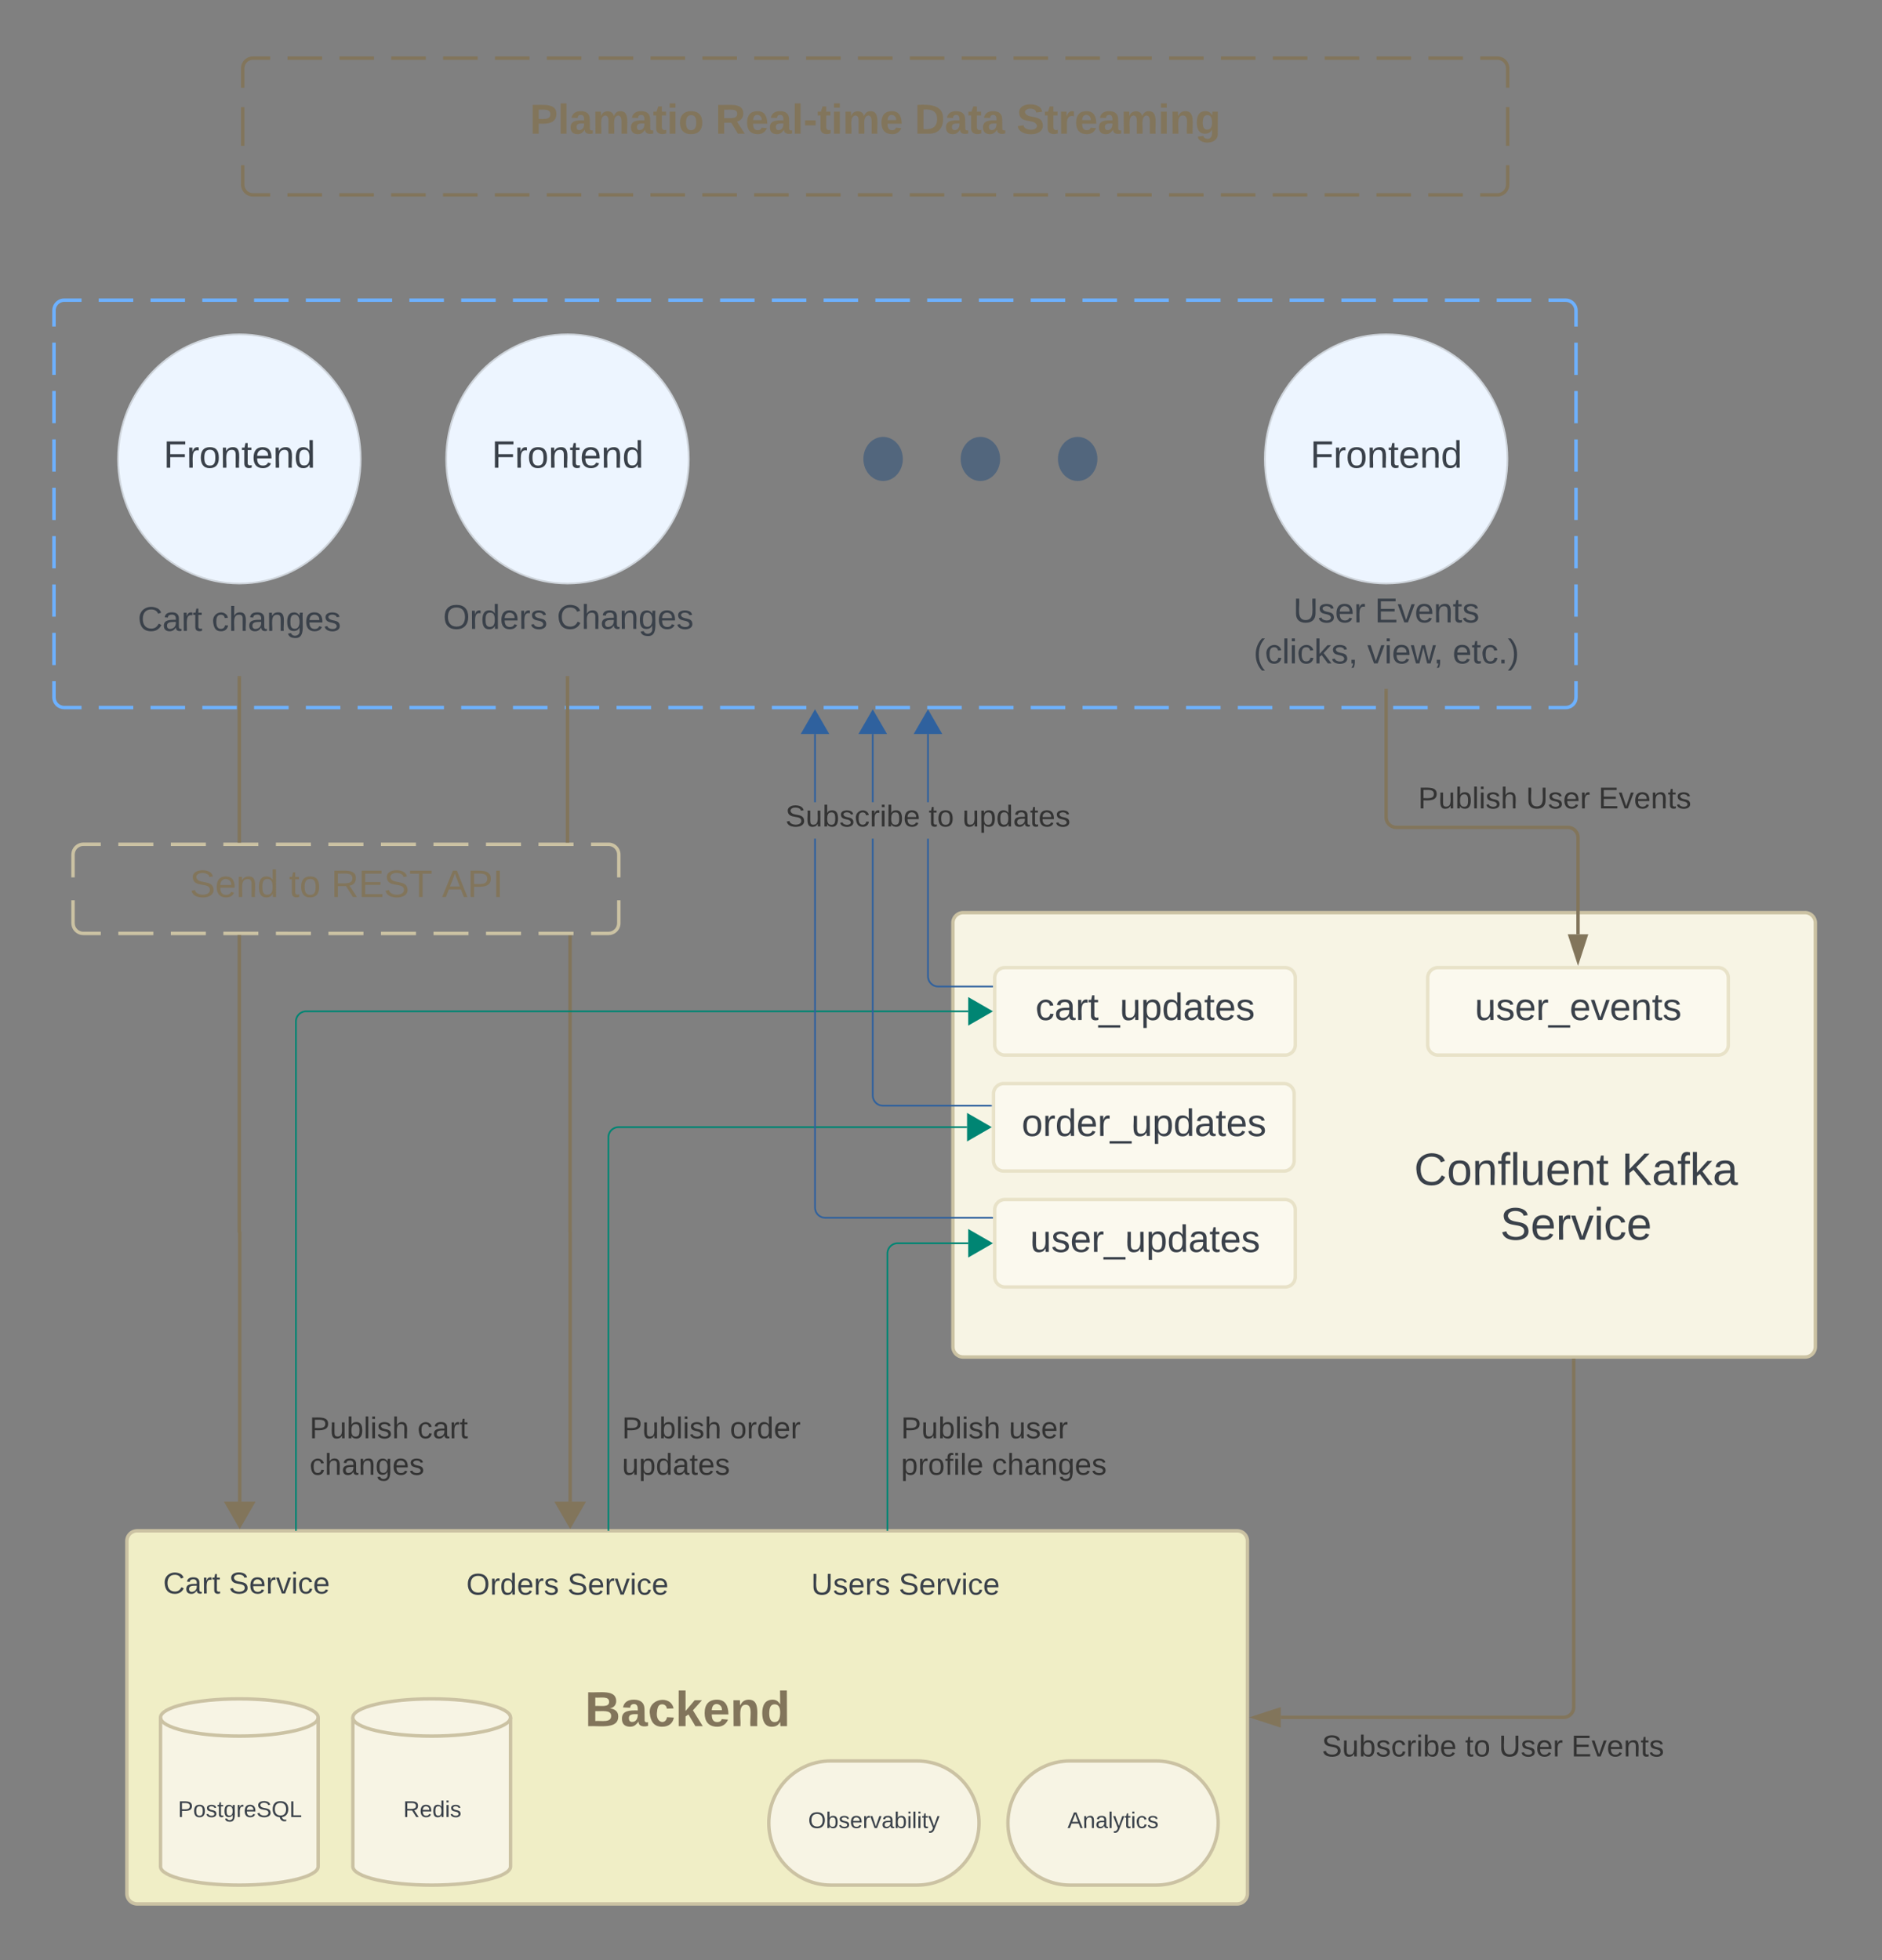 <svg xmlns="http://www.w3.org/2000/svg" xmlns:xlink="http://www.w3.org/1999/xlink" xmlns:lucid="lucid" width="1101" height="1147"><rect width="100%" height="100%" fill="#808080" stroke="none"/><g transform="translate(-258 -1186)" lucid:page-tab-id="0_0"><path d="M289.56 1367.64a6 6 0 0 1 6-6H1174a6 6 0 0 1 6 6V1594a6 6 0 0 1-6 6H295.56a6 6 0 0 1-6-6z" fill-opacity="0"/><path d="M315.76 1361.64h20.2m10.1 0h20.18m10.1 0h20.2m10.1 0h20.18m10.1 0h20.2m10.1 0h20.18m10.1 0h20.2m10.1 0H548m10.08 0h20.2m10.1 0h20.2m10.1 0h20.18m10.1 0h20.2m10.1 0h20.18m10.1 0h20.2m10.1 0H760m10.1 0h20.2m10.1 0h20.2m10.08 0h20.2m10.1 0h20.2m10.08 0h20.2m10.1 0h20.2m10.1 0h20.18m10.1 0h20.2m10.1 0h20.18m10.1 0h20.2m10.1 0h20.18m10.1 0h20.2m10.1 0h20.2m10.08 0h10.1l.94.07.9.23.88.37.8.5.72.6.6.7.5.82.37.87.23.9.07.94v9.43m0 9.43v18.87m0 9.43v18.86m0 9.43v18.86m0 9.43v18.85m0 9.43v18.87m0 9.43v18.86m0 9.43v18.87m0 9.43v9.43l-.07.94-.22.9-.35.88-.5.8-.6.72-.72.6-.8.5-.88.37-.9.23-.95.07h-10.1m-10.1 0h-20.2m-10.08 0h-20.2m-10.1 0h-20.2m-10.1 0h-20.18m-10.1 0h-20.2m-10.1 0h-20.18m-10.1 0h-20.2m-10.1 0H921.6m-10.1 0h-20.2m-10.1 0H861m-10.08 0h-20.2m-10.1 0h-20.2m-10.08 0h-20.2m-10.1 0h-20.2m-10.1 0h-20.18m-10.1 0h-20.2m-10.1 0h-20.18m-10.1 0h-20.2m-10.1 0H588.4m-10.1 0h-20.2m-10.1 0h-20.2m-10.08 0h-20.2m-10.1 0h-20.2m-10.1 0h-20.18m-10.1 0h-20.2m-10.1 0h-20.18m-10.1 0h-20.2m-10.1 0h-20.18m-10.1 0h-10.1l-.94-.07-.9-.22-.88-.35-.8-.5-.72-.6-.6-.72-.5-.8-.36-.88-.22-.9-.08-.95v-9.43m0-9.43v-18.87m0-9.43v-18.86m0-9.43v-18.87m0-9.43v-18.86m0-9.44v-18.87m0-9.44v-18.86m0-9.43v-18.87m0-9.43v-9.43l.08-.94.22-.9.36-.88.5-.8.6-.72.72-.6.8-.5.87-.37.92-.22.94-.06h10.1" stroke="#6db1ff" stroke-width="2" fill="none"/><path d="M400 1226a6 6 0 0 1 6-6h728a6 6 0 0 1 6 6v68a6 6 0 0 1-6 6H406a6 6 0 0 1-6-6z" fill-opacity="0"/><path d="M426.22 1220h20.22m10.12 0h20.22m10.1 0h20.23m10.12 0h20.22m10.12 0h20.22m10.1 0h20.23m10.12 0h20.22m10.12 0h20.22m10.1 0h20.23m10.12 0h20.22m10.12 0h20.22m10.1 0h20.23m10.12 0h20.22m10.12 0h20.22m10.1 0h20.23m10.12 0h20.22m10.12 0h20.22m10.1 0h20.23m10.12 0h20.22m10.12 0h20.22m10.1 0h20.23m10.12 0h20.22m10.12 0h20.22m10.1 0H1134l.94.07.9.22.88.35.8.5.72.6.6.72.5.8.37.88.23.9.07.95v11.33m0 11.34v22.66m0 11.34V1294l-.07.94-.22.9-.35.88-.5.8-.6.72-.72.6-.8.5-.88.37-.9.23-.95.07h-10.1m-10.12 0h-20.22m-10.12 0h-20.22m-10.1 0h-20.23m-10.12 0h-20.22m-10.12 0h-20.22m-10.1 0h-20.23m-10.12 0h-20.22m-10.12 0h-20.22m-10.1 0h-20.23m-10.12 0h-20.22m-10.12 0h-20.22m-10.1 0h-20.23m-10.12 0h-20.22m-10.12 0h-20.22m-10.1 0h-20.23m-10.12 0h-20.22m-10.12 0h-20.22m-10.1 0h-20.23m-10.12 0h-20.22m-10.12 0h-20.22m-10.1 0h-20.23m-10.12 0h-20.22m-10.12 0h-20.22m-10.1 0H406l-.94-.07-.9-.22-.88-.35-.8-.5-.72-.6-.6-.72-.5-.8-.37-.88-.23-.9-.07-.95v-11.33m0-11.34v-22.66m0-11.34V1226l.07-.94.22-.9.35-.88.5-.8.6-.72.72-.6.8-.5.88-.37.9-.23.95-.07h10.1" stroke="#82755b" stroke-width="2" fill="none"/><use xlink:href="#a" transform="matrix(1,0,0,1,405,1225) translate(162.994 39.243)"/><use xlink:href="#b" transform="matrix(1,0,0,1,405,1225) translate(271.5 39.243)"/><use xlink:href="#c" transform="matrix(1,0,0,1,405,1225) translate(388.086 39.243)"/><use xlink:href="#d" transform="matrix(1,0,0,1,405,1225) translate(447.704 39.243)"/><path d="M935.52 1531.78a6 6 0 0 1 6-6h254.76a6 6 0 0 1 6 6v51.34a6 6 0 0 1-6 6H941.52a6 6 0 0 1-6-6z" stroke="#000" stroke-opacity="0" stroke-width="2" fill="#fff" fill-opacity="0"/><use xlink:href="#e" transform="matrix(1,0,0,1,940.516,1530.782) translate(74.111 19.375)"/><use xlink:href="#f" transform="matrix(1,0,0,1,940.516,1530.782) translate(121.778 19.375)"/><use xlink:href="#g" transform="matrix(1,0,0,1,940.516,1530.782) translate(50.889 43.375)"/><use xlink:href="#h" transform="matrix(1,0,0,1,940.516,1530.782) translate(117.389 43.375)"/><use xlink:href="#i" transform="matrix(1,0,0,1,940.516,1530.782) translate(167.278 43.375)"/><path d="M468.98 1454.53c0 40.26-31.77 72.9-70.96 72.9-39.2 0-70.96-32.64-70.96-72.9 0-40.25 31.77-72.9 70.96-72.9 39.2 0 70.96 32.65 70.96 72.9z" stroke="#ced4db" fill="#edf5ff"/><use xlink:href="#j" transform="matrix(1,0,0,1,332.063,1386.641) translate(21.617 73.028)"/><path d="M313.02 1527.64a6 6 0 0 1 6-6h158a6 6 0 0 1 6 6v48a6 6 0 0 1-6 6h-158a6 6 0 0 1-6-6z" stroke="#000" stroke-opacity="0" stroke-width="2" fill="#fff" fill-opacity="0"/><use xlink:href="#k" transform="matrix(1,0,0,1,318.019,1526.641) translate(20.611 28.5)"/><use xlink:href="#l" transform="matrix(1,0,0,1,318.019,1526.641) translate(63.833 28.5)"/><path d="M495.96 1525.97a6 6 0 0 1 6-6h176.08a6 6 0 0 1 6 6v49.67a6 6 0 0 1-6 6H501.96a6 6 0 0 1-6-6z" stroke="#000" stroke-opacity="0" stroke-width="2" fill="#fff" fill-opacity="0"/><use xlink:href="#m" transform="matrix(1,0,0,1,500.956,1524.974) translate(16.25 29)"/><use xlink:href="#n" transform="matrix(1,0,0,1,500.956,1524.974) translate(82.806 29)"/><path d="M591.5 1734.15v172.73a.03.03 0 0 0 .03.03.03.03 0 0 1 .03.04v157.74" stroke="#82755b" stroke-width="2" fill="none"/><path d="M592.48 1734.18h-1.96v-1.03h1.96z" stroke="#82755b" stroke-width=".05" fill="#82755b"/><path d="M591.56 2078.67l-7.5-13h15z" stroke="#82755b" stroke-width="2" fill="#82755b"/><path d="M300.73 1686a6 6 0 0 1 6-6H614a6 6 0 0 1 6 6v40.15a6 6 0 0 1-6 6H306.73a6 6 0 0 1-6-6z" fill="#fff" fill-opacity="0"/><path d="M327.22 1680h20.48m10.24 0h20.5m10.23 0h20.48m10.25 0h20.48m10.24 0h20.5m10.23 0h20.48m10.25 0h20.48m10.24 0h20.5m10.23 0h20.5m10.23 0H614l.94.07.9.22.88.35.8.5.72.6.6.72.5.8.37.88.23.9.07.95v13.38m0 13.4v13.37l-.07.94-.22.9-.35.88-.5.8-.6.7-.72.63-.8.5-.88.36-.9.22-.95.07h-10.24m-10.25 0h-20.47m-10.24 0h-20.5m-10.24 0h-20.48m-10.25 0h-20.48m-10.24 0h-20.48m-10.24 0H419.4m-10.25 0h-20.48m-10.24 0h-20.5m-10.23 0h-20.48m-10.25 0h-10.24l-.94-.07-.92-.22-.87-.36-.8-.5-.7-.6-.62-.72-.5-.8-.36-.87-.2-.9-.1-.95v-13.38m0-13.4V1686l.1-.94.2-.9.37-.88.48-.8.6-.72.72-.6.8-.5.88-.37.9-.23.95-.07h10.24" stroke="#cbc2a3" stroke-width="2" fill="none"/><use xlink:href="#o" transform="matrix(1,0,0,1,305.732,1685) translate(63.302 25.84)"/><use xlink:href="#p" transform="matrix(1,0,0,1,305.732,1685) translate(121.327 25.84)"/><use xlink:href="#q" transform="matrix(1,0,0,1,305.732,1685) translate(146.019 25.84)"/><use xlink:href="#r" transform="matrix(1,0,0,1,305.732,1685) translate(210.895 25.84)"/><path d="M398.02 1582.64V1678" stroke="#82755b" stroke-width="2" fill="none"/><path d="M399 1582.67h-1.96v-1.03H399zM399 1679h-1.96v-1.03H399z" stroke="#82755b" stroke-width=".05" fill="#82755b"/><path d="M590 1582.64V1678" stroke="#82755b" stroke-width="2" fill="none"/><path d="M590.98 1582.67H589v-1.03H591zM590.98 1679H589v-1.03H591z" stroke="#82755b" stroke-width=".05" fill="#82755b"/><path d="M332.24 2087.67a6 6 0 0 1 6-6h643.52a6 6 0 0 1 6 6V2294a6 6 0 0 1-6 6H338.24a6 6 0 0 1-6-6z" stroke="#cbc2a3" stroke-width="2" fill="#f0eec6"/><use xlink:href="#s" transform="matrix(1,0,0,1,344.242,2093.667) translate(255.935 102.33)"/><path d="M332.24 2087.67a6 6 0 0 1 6-6h128a6 6 0 0 1 6 6v53.5a6 6 0 0 1-6 6h-128a6 6 0 0 1-6-6z" stroke="#000" stroke-opacity="0" stroke-width="2" fill="#fff" fill-opacity="0"/><use xlink:href="#t" transform="matrix(1,0,0,1,337.242,2086.667) translate(16.21 31.722)"/><use xlink:href="#u" transform="matrix(1,0,0,1,337.242,2086.667) translate(54.63 31.722)"/><path d="M510 2087.67a6 6 0 0 1 6-6h148a6 6 0 0 1 6 6V2143a6 6 0 0 1-6 6H516a6 6 0 0 1-6-6z" stroke="#000" stroke-opacity="0" stroke-width="2" fill="#fff" fill-opacity="0"/><use xlink:href="#v" transform="matrix(1,0,0,1,515,2086.667) translate(15.84 32.347)"/><use xlink:href="#u" transform="matrix(1,0,0,1,515,2086.667) translate(75 32.347)"/><path d="M707.76 2087.67a6 6 0 0 1 6-6h148a6 6 0 0 1 6 6V2143a6 6 0 0 1-6 6h-148a6 6 0 0 1-6-6z" stroke="#000" stroke-opacity="0" stroke-width="2" fill="#fff" fill-opacity="0"/><use xlink:href="#w" transform="matrix(1,0,0,1,712.758,2086.667) translate(19.79 32.347)"/><use xlink:href="#u" transform="matrix(1,0,0,1,712.758,2086.667) translate(71.049 32.347)"/><path d="M398.02 1734.15v172.65a.1.1 0 0 0 .1.1.1.1 0 0 1 .12.12v157.66" stroke="#82755b" stroke-width="2" fill="none"/><path d="M399 1734.18h-1.96v-1.03H399z" stroke="#82755b" stroke-width=".05" fill="#82755b"/><path d="M398.24 2078.67l-7.5-13h15z" stroke="#82755b" stroke-width="2" fill="#82755b"/><path d="M786.18 1454.53c0 7.12-5.17 12.9-11.55 12.9-6.37 0-11.54-5.78-11.54-12.9s5.16-12.9 11.53-12.9c6.38 0 11.55 5.78 11.55 12.9zM843.1 1454.53c0 7.12-5.18 12.9-11.56 12.9-6.37 0-11.54-5.78-11.54-12.9s5.17-12.9 11.54-12.9c6.38 0 11.55 5.78 11.55 12.9zM900 1454.53c0 7.12-5.17 12.9-11.54 12.9-6.38 0-11.55-5.78-11.55-12.9s5.18-12.9 11.56-12.9c6.37 0 11.54 5.78 11.54 12.9z" stroke="#000" stroke-opacity="0" fill="#52667d"/><path d="M444.14 2278.1c0 6-20.65 10.9-46.12 10.9s-46.12-4.9-46.12-10.9v-87.2c0-6.02 20.65-10.9 46.12-10.9s46.12 4.88 46.12 10.9z" stroke="#cbc2a3" stroke-width="2" fill="#f7f4e4"/><path d="M444.14 2190.9c0 6.02-20.65 10.9-46.12 10.9s-46.12-4.88-46.12-10.9" stroke="#cbc2a3" stroke-width="2" fill="none"/><use xlink:href="#x" transform="matrix(1,0,0,1,356.898,2206.797) translate(5.222 42.354)"/><path d="M815.48 1726a6 6 0 0 1 6-6H1314a6 6 0 0 1 6 6v248a6 6 0 0 1-6 6H821.48a6 6 0 0 1-6-6z" stroke="#cbc2a3" stroke-width="2" fill="#f7f4e4"/><path d="M660.96 1454.53c0 40.26-31.77 72.9-70.96 72.9-39.2 0-70.96-32.64-70.96-72.9 0-40.25 31.77-72.9 70.96-72.9 39.2 0 70.96 32.65 70.96 72.9z" stroke="#ced4db" fill="#edf5ff"/><use xlink:href="#j" transform="matrix(1,0,0,1,524.044,1386.641) translate(21.617 73.028)"/><path d="M839.92 1758.15a6 6 0 0 1 6-6h163.85a6 6 0 0 1 6 6v39.18a6 6 0 0 1-6 6H845.92a6 6 0 0 1-6-6z" stroke="#e8e2c8" stroke-width="2" fill="#fbf9ee"/><use xlink:href="#y" transform="matrix(1,0,0,1,844.918,1757.152) translate(18.833 25.653)"/><path d="M839.24 1826a6 6 0 0 1 6-6h163.85a6 6 0 0 1 6 6v39.18a6 6 0 0 1-6 6H845.23a6 6 0 0 1-6-6z" stroke="#e8e2c8" stroke-width="2" fill="#fbf9ee"/><use xlink:href="#z" transform="matrix(1,0,0,1,844.237,1825) translate(11.457 25.653)"/><path d="M839.92 1893.85a6 6 0 0 1 6-6h163.85a6 6 0 0 1 6 6v39.18a6 6 0 0 1-6 6H845.92a6 6 0 0 1-6-6z" stroke="#e8e2c8" stroke-width="2" fill="#fbf9ee"/><use xlink:href="#A" transform="matrix(1,0,0,1,844.918,1892.848) translate(15.747 25.653)"/><path d="M1093.24 1758.15a6 6 0 0 1 6-6h163.85a6 6 0 0 1 6 6v39.18a6 6 0 0 1-6 6h-163.86a6 6 0 0 1-6-6z" stroke="#e8e2c8" stroke-width="2" fill="#fbf9ee"/><use xlink:href="#B" transform="matrix(1,0,0,1,1098.242,1757.152) translate(22.537 25.653)"/><path d="M1139.86 1454.53c0 40.26-31.77 72.9-70.96 72.9-39.2 0-70.96-32.64-70.96-72.9 0-40.25 31.77-72.9 70.96-72.9 39.2 0 70.96 32.65 70.96 72.9z" stroke="#ced4db" fill="#edf5ff"/><use xlink:href="#j" transform="matrix(1,0,0,1,1002.944,1386.641) translate(21.617 73.028)"/><path d="M431.13 2081.17v-297.43a6 6 0 0 1 6-6h387.3" stroke="#008573" fill="none"/><path d="M431.6 2081.67h-.94v-.52h.95z" stroke="#008573" stroke-width=".05" fill="#008573"/><path d="M837.92 1777.74l-13 7.5v-15z" stroke="#008573" fill="#008573"/><use xlink:href="#C" transform="matrix(1,0,0,1,439.132,2013.326) translate(0 14.222)"/><use xlink:href="#D" transform="matrix(1,0,0,1,439.132,2013.326) translate(63.111 14.222)"/><use xlink:href="#E" transform="matrix(1,0,0,1,439.132,2013.326) translate(0 35.556)"/><path d="M613.9 2081.17v-229.65a6 6 0 0 1 6-6h203.85" stroke="#008573" fill="none"/><path d="M614.4 2081.67h-.97v-.52h.96z" stroke="#008573" stroke-width=".05" fill="#008573"/><path d="M837.24 1845.52l-13 7.5v-15z" stroke="#008573" fill="#008573"/><use xlink:href="#C" transform="matrix(1,0,0,1,621.91,2013.326) translate(0 14.222)"/><use xlink:href="#F" transform="matrix(1,0,0,1,621.91,2013.326) translate(63.111 14.222)"/><use xlink:href="#G" transform="matrix(1,0,0,1,621.91,2013.326) translate(0 35.556)"/><path d="M777.15 2081.17v-161.73a6 6 0 0 1 6-6h41.28" stroke="#008573" fill="none"/><path d="M777.63 2081.67h-.95v-.52h.95z" stroke="#008573" stroke-width=".05" fill="#008573"/><path d="M837.92 1913.44l-13 7.5v-15z" stroke="#008573" fill="#008573"/><use xlink:href="#C" transform="matrix(1,0,0,1,785.154,2013.326) translate(0 14.222)"/><use xlink:href="#H" transform="matrix(1,0,0,1,785.154,2013.326) translate(63.111 14.222)"/><use xlink:href="#I" transform="matrix(1,0,0,1,785.154,2013.326) translate(0 35.556)"/><use xlink:href="#J" transform="matrix(1,0,0,1,785.154,2013.326) translate(53.185 35.556)"/><path d="M1068.9 1590.12v74a6 6 0 0 0 6 6h100.27a6 6 0 0 1 6 6v56.53" stroke="#82755b" stroke-width="2" fill="none"/><path d="M1069.88 1590.14h-1.96v-1.02h1.95z" stroke="#82755b" stroke-width=".05" fill="#82755b"/><path d="M1181.17 1747.92l-4.64-14.27h9.27z" stroke="#82755b" stroke-width="2" fill="#82755b"/><use xlink:href="#C" transform="matrix(1,0,0,1,1087.665,1644.801) translate(0 14.222)"/><use xlink:href="#K" transform="matrix(1,0,0,1,1087.665,1644.801) translate(63.111 14.222)"/><use xlink:href="#L" transform="matrix(1,0,0,1,1087.665,1644.801) translate(105.481 14.222)"/><path d="M1178.65 1982v202.83a6 6 0 0 1-6 6h-165.4" stroke="#82755b" stroke-width="2" fill="none"/><path d="M1179.63 1982.03h-1.95V1981h1.95z" stroke="#82755b" stroke-width=".05" fill="#82755b"/><path d="M992 2190.83l14.26-4.63v9.27z" stroke="#82755b" stroke-width="2" fill="#82755b"/><use xlink:href="#M" transform="matrix(1,0,0,1,1031.289,2199.469) translate(0 14.222)"/><use xlink:href="#N" transform="matrix(1,0,0,1,1031.289,2199.469) translate(83.852 14.222)"/><use xlink:href="#K" transform="matrix(1,0,0,1,1031.289,2199.469) translate(103.605 14.222)"/><use xlink:href="#L" transform="matrix(1,0,0,1,1031.289,2199.469) translate(145.975 14.222)"/><path d="M801.35 1757.18l.07.9.2.83.33.8.45.75.57.66.66.57.74.45.8.34.84.2.9.07h31.52v.95h-31.56l-1-.08-1-.24-.93-.4-.86-.52-.78-.66-.67-.77-.53-.86-.4-.94-.22-1-.08-.98v-80.5h.95zm0-101.8h-.95v-39.9h.95z" stroke="#2f619e" stroke-width=".05" fill="#2f619e"/><path d="M808.37 1615h-15l7.5-13z" fill="#2f619e"/><path d="M809.2 1615.46h-16.65l8.32-14.4zm-15-.94h13.35l-6.68-11.57z" stroke="#2f619e" stroke-width=".05" fill="#2f619e"/><path d="M838.92 1763.68h-.5v-.95h.5z" fill="#2f619e"/><path stroke="#2f619e" stroke-width=".05" fill="#2f619e"/><g><use xlink:href="#M" transform="matrix(1,0,0,1,717.466,1655.375) translate(0 14.222)"/><use xlink:href="#N" transform="matrix(1,0,0,1,717.466,1655.375) translate(83.852 14.222)"/><use xlink:href="#O" transform="matrix(1,0,0,1,717.466,1655.375) translate(103.605 14.222)"/></g><path d="M769.04 1826.95l.07.88.2.84.35.8.45.74.56.67.66.56.74.46.8.32.84.2.88.07h63.16v.94h-63.2l-1-.08-.97-.24-.94-.38-.87-.54-.77-.66-.67-.77-.53-.87-.4-.93-.23-1-.08-1v-150.26h.94zm0-171.58h-.95v-39.88h.94z" stroke="#2f619e" stroke-width=".05" fill="#2f619e"/><path d="M776.07 1615h-15l7.5-13z" fill="#2f619e"/><path d="M776.9 1615.46h-16.66l8.33-14.4zm-15-.94h13.34l-6.67-11.57z" stroke="#2f619e" stroke-width=".05" fill="#2f619e"/><path d="M838.24 1833.44h-.52v-.95h.52z" fill="#2f619e"/><path stroke="#2f619e" stroke-width=".05" fill="#2f619e"/><path d="M735.26 1892.52l.07.88.2.85.33.8.45.74.58.65.65.56.74.46.8.33.85.2.88.07h97.62v.95h-97.66l-1-.08-.98-.24-.94-.4-.87-.52-.77-.66-.66-.77-.53-.87-.38-.94-.24-1-.07-.98V1676.7h.96zm0-237.14h-.95v-39.9h.96z" stroke="#2f619e" stroke-width=".05" fill="#2f619e"/><path d="M742.28 1615h-15l7.5-13z" fill="#2f619e"/><path d="M743.1 1615.46h-16.64l8.32-14.4zm-15-.94h13.36l-6.68-11.57z" stroke="#2f619e" stroke-width=".05" fill="#2f619e"/><path d="M838.92 1899.02h-.5v-.95h.5z" fill="#2f619e"/><path stroke="#2f619e" stroke-width=".05" fill="#2f619e"/><path d="M556.67 2278.1c0 6-20.65 10.9-46.12 10.9s-46.12-4.9-46.12-10.9v-87.2c0-6.02 20.65-10.9 46.12-10.9s46.12 4.88 46.12 10.9z" stroke="#cbc2a3" stroke-width="2" fill="#f7f4e4"/><path d="M556.67 2190.9c0 6.02-20.65 10.9-46.12 10.9s-46.12-4.88-46.12-10.9" stroke="#cbc2a3" stroke-width="2" fill="none"/><g><use xlink:href="#P" transform="matrix(1,0,0,1,469.427,2206.797) translate(24.5 42.354)"/></g><path d="M934.32 2216.33c20.06 0 36.33 16.26 36.33 36.33 0 20.06-16.27 36.33-36.33 36.33H884c-20.08 0-36.34-16.28-36.34-36.34 0-20.07 16.26-36.33 36.33-36.33z" stroke="#cbc2a3" stroke-width="2" fill="#f7f4e4"/><g><use xlink:href="#Q" transform="matrix(1,0,0,1,852.659,2221.329) translate(29.87 34.292)"/></g><path d="M794.42 2216.33c20.06 0 36.33 16.26 36.33 36.33 0 20.06-16.27 36.33-36.33 36.33H744.1c-20.08 0-36.34-16.28-36.34-36.34 0-20.07 16.26-36.33 36.33-36.33z" stroke="#cbc2a3" stroke-width="2" fill="#f7f4e4"/><g><use xlink:href="#R" transform="matrix(1,0,0,1,712.758,2221.329) translate(18.056 34.292)"/></g><path d="M1060 1846a6 6 0 0 1 6-6h228a6 6 0 0 1 6 6v88a6 6 0 0 1-6 6h-228a6 6 0 0 1-6-6z" fill="none"/><g><use xlink:href="#S" transform="matrix(1,0,0,1,1060,1840) translate(25.259 39.333)"/><use xlink:href="#T" transform="matrix(1,0,0,1,1060,1840) translate(146.593 39.333)"/><use xlink:href="#U" transform="matrix(1,0,0,1,1060,1840) translate(75.63 71.333)"/></g><defs><path fill="#82755b" d="M24-248c93 1 206-16 204 79-1 75-69 88-152 82V0H24v-248zm52 121c47 0 100 7 100-41 0-47-54-39-100-39v80" id="V"/><path fill="#82755b" d="M25 0v-261h50V0H25" id="W"/><path fill="#82755b" d="M133-34C117-15 103 5 69 4 32 3 11-16 11-54c-1-60 55-63 116-61 1-26-3-47-28-47-18 1-26 9-28 27l-52-2c7-38 36-58 82-57s74 22 75 68l1 82c-1 14 12 18 25 15v27c-30 8-71 5-69-32zm-48 3c29 0 43-24 42-57-32 0-66-3-65 30 0 17 8 27 23 27" id="X"/><path fill="#82755b" d="M220-157c-53 9-28 100-34 157h-49v-107c1-27-5-49-29-50C55-147 81-57 75 0H25l-1-190h47c2 12-1 28 3 38 10-53 101-56 108 0 13-22 24-43 59-42 82 1 51 116 57 194h-49v-107c-1-25-5-48-29-50" id="Y"/><path fill="#82755b" d="M115-3C79 11 28 4 28-45v-112H4v-33h27l15-45h31v45h36v33H77v99c-1 23 16 31 38 25v30" id="Z"/><path fill="#82755b" d="M25-224v-37h50v37H25zM25 0v-190h50V0H25" id="aa"/><path fill="#82755b" d="M110-194c64 0 96 36 96 99 0 64-35 99-97 99-61 0-95-36-95-99 0-62 34-99 96-99zm-1 164c35 0 45-28 45-65 0-40-10-65-43-65-34 0-45 26-45 65 0 36 10 65 43 65" id="ab"/><g id="a"><use transform="matrix(0.068,0,0,0.068,0,0)" xlink:href="#V"/><use transform="matrix(0.068,0,0,0.068,16.296,0)" xlink:href="#W"/><use transform="matrix(0.068,0,0,0.068,23.086,0)" xlink:href="#X"/><use transform="matrix(0.068,0,0,0.068,36.667,0)" xlink:href="#Y"/><use transform="matrix(0.068,0,0,0.068,58.395,0)" xlink:href="#X"/><use transform="matrix(0.068,0,0,0.068,71.975,0)" xlink:href="#Z"/><use transform="matrix(0.068,0,0,0.068,80.056,0)" xlink:href="#aa"/><use transform="matrix(0.068,0,0,0.068,86.846,0)" xlink:href="#ab"/></g><path fill="#82755b" d="M240-174c0 40-23 61-54 70L253 0h-59l-57-94H76V0H24v-248c93 4 217-23 216 74zM76-134c48-2 112 12 112-38 0-48-66-32-112-35v73" id="ac"/><path fill="#82755b" d="M185-48c-13 30-37 53-82 52C43 2 14-33 14-96s30-98 90-98c62 0 83 45 84 108H66c0 31 8 55 39 56 18 0 30-7 34-22zm-45-69c5-46-57-63-70-21-2 6-4 13-4 21h74" id="ad"/><path fill="#82755b" d="M14-72v-43h91v43H14" id="ae"/><g id="b"><use transform="matrix(0.068,0,0,0.068,0,0)" xlink:href="#ac"/><use transform="matrix(0.068,0,0,0.068,17.586,0)" xlink:href="#ad"/><use transform="matrix(0.068,0,0,0.068,31.167,0)" xlink:href="#X"/><use transform="matrix(0.068,0,0,0.068,44.747,0)" xlink:href="#W"/><use transform="matrix(0.068,0,0,0.068,51.537,0)" xlink:href="#ae"/><use transform="matrix(0.068,0,0,0.068,59.617,0)" xlink:href="#Z"/><use transform="matrix(0.068,0,0,0.068,67.698,0)" xlink:href="#aa"/><use transform="matrix(0.068,0,0,0.068,74.488,0)" xlink:href="#Y"/><use transform="matrix(0.068,0,0,0.068,96.216,0)" xlink:href="#ad"/></g><path fill="#82755b" d="M24-248c120-7 223 5 221 122C244-46 201 0 124 0H24v-248zM76-40c74 7 117-18 117-86 0-67-45-88-117-82v168" id="af"/><g id="c"><use transform="matrix(0.068,0,0,0.068,0,0)" xlink:href="#af"/><use transform="matrix(0.068,0,0,0.068,17.586,0)" xlink:href="#X"/><use transform="matrix(0.068,0,0,0.068,31.167,0)" xlink:href="#Z"/><use transform="matrix(0.068,0,0,0.068,39.247,0)" xlink:href="#X"/></g><path fill="#82755b" d="M169-182c-1-43-94-46-97-3 18 66 151 10 154 114 3 95-165 93-204 36-6-8-10-19-12-30l50-8c3 46 112 56 116 5-17-69-150-10-154-114-4-87 153-88 188-35 5 8 8 18 10 28" id="ag"/><path fill="#82755b" d="M135-150c-39-12-60 13-60 57V0H25l-1-190h47c2 13-1 29 3 40 6-28 27-53 61-41v41" id="ah"/><path fill="#82755b" d="M135-194c87-1 58 113 63 194h-50c-7-57 23-157-34-157-59 0-34 97-39 157H25l-1-190h47c2 12-1 28 3 38 12-26 28-41 61-42" id="ai"/><path fill="#82755b" d="M195-6C206 82 75 100 31 46c-4-6-6-13-8-21l49-6c3 16 16 24 34 25 40 0 42-37 40-79-11 22-30 35-61 35-53 0-70-43-70-97 0-56 18-96 73-97 30 0 46 14 59 34l2-30h47zm-90-29c32 0 41-27 41-63 0-35-9-62-40-62-32 0-39 29-40 63 0 36 9 62 39 62" id="aj"/><g id="d"><use transform="matrix(0.068,0,0,0.068,0,0)" xlink:href="#ag"/><use transform="matrix(0.068,0,0,0.068,16.296,0)" xlink:href="#Z"/><use transform="matrix(0.068,0,0,0.068,24.377,0)" xlink:href="#ah"/><use transform="matrix(0.068,0,0,0.068,33.883,0)" xlink:href="#ad"/><use transform="matrix(0.068,0,0,0.068,47.463,0)" xlink:href="#X"/><use transform="matrix(0.068,0,0,0.068,61.043,0)" xlink:href="#Y"/><use transform="matrix(0.068,0,0,0.068,82.772,0)" xlink:href="#aa"/><use transform="matrix(0.068,0,0,0.068,89.562,0)" xlink:href="#ai"/><use transform="matrix(0.068,0,0,0.068,104.432,0)" xlink:href="#aj"/></g><path fill="#3a414a" d="M232-93c-1 65-40 97-104 97C67 4 28-28 28-90v-158h33c8 89-33 224 67 224 102 0 64-133 71-224h33v155" id="ak"/><path fill="#3a414a" d="M135-143c-3-34-86-38-87 0 15 53 115 12 119 90S17 21 10-45l28-5c4 36 97 45 98 0-10-56-113-15-118-90-4-57 82-63 122-42 12 7 21 19 24 35" id="al"/><path fill="#3a414a" d="M100-194c63 0 86 42 84 106H49c0 40 14 67 53 68 26 1 43-12 49-29l28 8c-11 28-37 45-77 45C44 4 14-33 15-96c1-61 26-98 85-98zm52 81c6-60-76-77-97-28-3 7-6 17-6 28h103" id="am"/><path fill="#3a414a" d="M114-163C36-179 61-72 57 0H25l-1-190h30c1 12-1 29 2 39 6-27 23-49 58-41v29" id="an"/><g id="e"><use transform="matrix(0.056,0,0,0.056,0,0)" xlink:href="#ak"/><use transform="matrix(0.056,0,0,0.056,14.389,0)" xlink:href="#al"/><use transform="matrix(0.056,0,0,0.056,24.389,0)" xlink:href="#am"/><use transform="matrix(0.056,0,0,0.056,35.5,0)" xlink:href="#an"/></g><path fill="#3a414a" d="M30 0v-248h187v28H63v79h144v27H63v87h162V0H30" id="ao"/><path fill="#3a414a" d="M108 0H70L1-190h34L89-25l56-165h34" id="ap"/><path fill="#3a414a" d="M117-194c89-4 53 116 60 194h-32v-121c0-31-8-49-39-48C34-167 62-67 57 0H25l-1-190h30c1 10-1 24 2 32 11-22 29-35 61-36" id="aq"/><path fill="#3a414a" d="M59-47c-2 24 18 29 38 22v24C64 9 27 4 27-40v-127H5v-23h24l9-43h21v43h35v23H59v120" id="ar"/><g id="f"><use transform="matrix(0.056,0,0,0.056,0,0)" xlink:href="#ao"/><use transform="matrix(0.056,0,0,0.056,13.333,0)" xlink:href="#ap"/><use transform="matrix(0.056,0,0,0.056,23.333,0)" xlink:href="#am"/><use transform="matrix(0.056,0,0,0.056,34.444,0)" xlink:href="#aq"/><use transform="matrix(0.056,0,0,0.056,45.556,0)" xlink:href="#ar"/><use transform="matrix(0.056,0,0,0.056,51.111,0)" xlink:href="#al"/></g><path fill="#3a414a" d="M87 75C49 33 22-17 22-94c0-76 28-126 65-167h31c-38 41-64 92-64 168S80 34 118 75H87" id="as"/><path fill="#3a414a" d="M96-169c-40 0-48 33-48 73s9 75 48 75c24 0 41-14 43-38l32 2c-6 37-31 61-74 61-59 0-76-41-82-99-10-93 101-131 147-64 4 7 5 14 7 22l-32 3c-4-21-16-35-41-35" id="at"/><path fill="#3a414a" d="M24 0v-261h32V0H24" id="au"/><path fill="#3a414a" d="M24-231v-30h32v30H24zM24 0v-190h32V0H24" id="av"/><path fill="#3a414a" d="M143 0L79-87 56-68V0H24v-261h32v163l83-92h37l-77 82L181 0h-38" id="aw"/><path fill="#3a414a" d="M68-38c1 34 0 65-14 84H32c9-13 17-26 17-46H33v-38h35" id="ax"/><g id="g"><use transform="matrix(0.056,0,0,0.056,0,0)" xlink:href="#as"/><use transform="matrix(0.056,0,0,0.056,6.611,0)" xlink:href="#at"/><use transform="matrix(0.056,0,0,0.056,16.611,0)" xlink:href="#au"/><use transform="matrix(0.056,0,0,0.056,21,0)" xlink:href="#av"/><use transform="matrix(0.056,0,0,0.056,25.389,0)" xlink:href="#at"/><use transform="matrix(0.056,0,0,0.056,35.389,0)" xlink:href="#aw"/><use transform="matrix(0.056,0,0,0.056,45.389,0)" xlink:href="#al"/><use transform="matrix(0.056,0,0,0.056,55.389,0)" xlink:href="#ax"/></g><path fill="#3a414a" d="M206 0h-36l-40-164L89 0H53L-1-190h32L70-26l43-164h34l41 164 42-164h31" id="ay"/><g id="h"><use transform="matrix(0.056,0,0,0.056,0,0)" xlink:href="#ap"/><use transform="matrix(0.056,0,0,0.056,10,0)" xlink:href="#av"/><use transform="matrix(0.056,0,0,0.056,14.389,0)" xlink:href="#am"/><use transform="matrix(0.056,0,0,0.056,25.5,0)" xlink:href="#ay"/><use transform="matrix(0.056,0,0,0.056,38.778,0)" xlink:href="#ax"/></g><path fill="#3a414a" d="M33 0v-38h34V0H33" id="az"/><path fill="#3a414a" d="M33-261c38 41 65 92 65 168S71 34 33 75H2C39 34 66-17 66-93S39-220 2-261h31" id="aA"/><g id="i"><use transform="matrix(0.056,0,0,0.056,0,0)" xlink:href="#am"/><use transform="matrix(0.056,0,0,0.056,11.111,0)" xlink:href="#ar"/><use transform="matrix(0.056,0,0,0.056,16.667,0)" xlink:href="#at"/><use transform="matrix(0.056,0,0,0.056,26.667,0)" xlink:href="#az"/><use transform="matrix(0.056,0,0,0.056,32.222,0)" xlink:href="#aA"/></g><path fill="#3a414a" d="M63-220v92h138v28H63V0H30v-248h175v28H63" id="aB"/><path fill="#3a414a" d="M100-194c62-1 85 37 85 99 1 63-27 99-86 99S16-35 15-95c0-66 28-99 85-99zM99-20c44 1 53-31 53-75 0-43-8-75-51-75s-53 32-53 75 10 74 51 75" id="aC"/><path fill="#3a414a" d="M85-194c31 0 48 13 60 33l-1-100h32l1 261h-30c-2-10 0-23-3-31C134-8 116 4 85 4 32 4 16-35 15-94c0-66 23-100 70-100zm9 24c-40 0-46 34-46 75 0 40 6 74 45 74 42 0 51-32 51-76 0-42-9-74-50-73" id="aD"/><g id="j"><use transform="matrix(0.062,0,0,0.062,0,0)" xlink:href="#aB"/><use transform="matrix(0.062,0,0,0.062,13.519,0)" xlink:href="#an"/><use transform="matrix(0.062,0,0,0.062,20.864,0)" xlink:href="#aC"/><use transform="matrix(0.062,0,0,0.062,33.21,0)" xlink:href="#aq"/><use transform="matrix(0.062,0,0,0.062,45.556,0)" xlink:href="#ar"/><use transform="matrix(0.062,0,0,0.062,51.728,0)" xlink:href="#am"/><use transform="matrix(0.062,0,0,0.062,64.074,0)" xlink:href="#aq"/><use transform="matrix(0.062,0,0,0.062,76.42,0)" xlink:href="#aD"/></g><path fill="#3a414a" d="M212-179c-10-28-35-45-73-45-59 0-87 40-87 99 0 60 29 101 89 101 43 0 62-24 78-52l27 14C228-24 195 4 139 4 59 4 22-46 18-125c-6-104 99-153 187-111 19 9 31 26 39 46" id="aE"/><path fill="#3a414a" d="M141-36C126-15 110 5 73 4 37 3 15-17 15-53c-1-64 63-63 125-63 3-35-9-54-41-54-24 1-41 7-42 31l-33-3c5-37 33-52 76-52 45 0 72 20 72 64v82c-1 20 7 32 28 27v20c-31 9-61-2-59-35zM48-53c0 20 12 33 32 33 41-3 63-29 60-74-43 2-92-5-92 41" id="aF"/><g id="k"><use transform="matrix(0.056,0,0,0.056,0,0)" xlink:href="#aE"/><use transform="matrix(0.056,0,0,0.056,14.389,0)" xlink:href="#aF"/><use transform="matrix(0.056,0,0,0.056,25.5,0)" xlink:href="#an"/><use transform="matrix(0.056,0,0,0.056,32.111,0)" xlink:href="#ar"/></g><path fill="#3a414a" d="M106-169C34-169 62-67 57 0H25v-261h32l-1 103c12-21 28-36 61-36 89 0 53 116 60 194h-32v-121c2-32-8-49-39-48" id="aG"/><path fill="#3a414a" d="M177-190C167-65 218 103 67 71c-23-6-38-20-44-43l32-5c15 47 100 32 89-28v-30C133-14 115 1 83 1 29 1 15-40 15-95c0-56 16-97 71-98 29-1 48 16 59 35 1-10 0-23 2-32h30zM94-22c36 0 50-32 50-73 0-42-14-75-50-75-39 0-46 34-46 75s6 73 46 73" id="aH"/><g id="l"><use transform="matrix(0.056,0,0,0.056,0,0)" xlink:href="#at"/><use transform="matrix(0.056,0,0,0.056,10,0)" xlink:href="#aG"/><use transform="matrix(0.056,0,0,0.056,21.111,0)" xlink:href="#aF"/><use transform="matrix(0.056,0,0,0.056,32.222,0)" xlink:href="#aq"/><use transform="matrix(0.056,0,0,0.056,43.333,0)" xlink:href="#aH"/><use transform="matrix(0.056,0,0,0.056,54.444,0)" xlink:href="#am"/><use transform="matrix(0.056,0,0,0.056,65.556,0)" xlink:href="#al"/></g><path fill="#3a414a" d="M140-251c81 0 123 46 123 126C263-46 219 4 140 4 59 4 17-45 17-125s42-126 123-126zm0 227c63 0 89-41 89-101s-29-99-89-99c-61 0-89 39-89 99S79-25 140-24" id="aI"/><g id="m"><use transform="matrix(0.056,0,0,0.056,0,0)" xlink:href="#aI"/><use transform="matrix(0.056,0,0,0.056,15.556,0)" xlink:href="#an"/><use transform="matrix(0.056,0,0,0.056,22.167,0)" xlink:href="#aD"/><use transform="matrix(0.056,0,0,0.056,33.278,0)" xlink:href="#am"/><use transform="matrix(0.056,0,0,0.056,44.389,0)" xlink:href="#an"/><use transform="matrix(0.056,0,0,0.056,51,0)" xlink:href="#al"/></g><g id="n"><use transform="matrix(0.056,0,0,0.056,0,0)" xlink:href="#aE"/><use transform="matrix(0.056,0,0,0.056,14.389,0)" xlink:href="#aG"/><use transform="matrix(0.056,0,0,0.056,25.5,0)" xlink:href="#aF"/><use transform="matrix(0.056,0,0,0.056,36.611,0)" xlink:href="#aq"/><use transform="matrix(0.056,0,0,0.056,47.722,0)" xlink:href="#aH"/><use transform="matrix(0.056,0,0,0.056,58.833,0)" xlink:href="#am"/><use transform="matrix(0.056,0,0,0.056,69.944,0)" xlink:href="#al"/></g><path fill="#82755b" d="M185-189c-5-48-123-54-124 2 14 75 158 14 163 119 3 78-121 87-175 55-17-10-28-26-33-46l33-7c5 56 141 63 141-1 0-78-155-14-162-118-5-82 145-84 179-34 5 7 8 16 11 25" id="aJ"/><path fill="#82755b" d="M100-194c63 0 86 42 84 106H49c0 40 14 67 53 68 26 1 43-12 49-29l28 8c-11 28-37 45-77 45C44 4 14-33 15-96c1-61 26-98 85-98zm52 81c6-60-76-77-97-28-3 7-6 17-6 28h103" id="aK"/><path fill="#82755b" d="M117-194c89-4 53 116 60 194h-32v-121c0-31-8-49-39-48C34-167 62-67 57 0H25l-1-190h30c1 10-1 24 2 32 11-22 29-35 61-36" id="aL"/><path fill="#82755b" d="M85-194c31 0 48 13 60 33l-1-100h32l1 261h-30c-2-10 0-23-3-31C134-8 116 4 85 4 32 4 16-35 15-94c0-66 23-100 70-100zm9 24c-40 0-46 34-46 75 0 40 6 74 45 74 42 0 51-32 51-76 0-42-9-74-50-73" id="aM"/><g id="o"><use transform="matrix(0.062,0,0,0.062,0,0)" xlink:href="#aJ"/><use transform="matrix(0.062,0,0,0.062,14.815,0)" xlink:href="#aK"/><use transform="matrix(0.062,0,0,0.062,27.16,0)" xlink:href="#aL"/><use transform="matrix(0.062,0,0,0.062,39.506,0)" xlink:href="#aM"/></g><path fill="#82755b" d="M59-47c-2 24 18 29 38 22v24C64 9 27 4 27-40v-127H5v-23h24l9-43h21v43h35v23H59v120" id="aN"/><path fill="#82755b" d="M100-194c62-1 85 37 85 99 1 63-27 99-86 99S16-35 15-95c0-66 28-99 85-99zM99-20c44 1 53-31 53-75 0-43-8-75-51-75s-53 32-53 75 10 74 51 75" id="aO"/><g id="p"><use transform="matrix(0.062,0,0,0.062,0,0)" xlink:href="#aN"/><use transform="matrix(0.062,0,0,0.062,6.173,0)" xlink:href="#aO"/></g><path fill="#82755b" d="M233-177c-1 41-23 64-60 70L243 0h-38l-65-103H63V0H30v-248c88 3 205-21 203 71zM63-129c60-2 137 13 137-47 0-61-80-42-137-45v92" id="aP"/><path fill="#82755b" d="M30 0v-248h187v28H63v79h144v27H63v87h162V0H30" id="aQ"/><path fill="#82755b" d="M127-220V0H93v-220H8v-28h204v28h-85" id="aR"/><g id="q"><use transform="matrix(0.062,0,0,0.062,0,0)" xlink:href="#aP"/><use transform="matrix(0.062,0,0,0.062,15.988,0)" xlink:href="#aQ"/><use transform="matrix(0.062,0,0,0.062,30.802,0)" xlink:href="#aJ"/><use transform="matrix(0.062,0,0,0.062,45.617,0)" xlink:href="#aR"/></g><path fill="#82755b" d="M205 0l-28-72H64L36 0H1l101-248h38L239 0h-34zm-38-99l-47-123c-12 45-31 82-46 123h93" id="aS"/><path fill="#82755b" d="M30-248c87 1 191-15 191 75 0 78-77 80-158 76V0H30v-248zm33 125c57 0 124 11 124-50 0-59-68-47-124-48v98" id="aT"/><path fill="#82755b" d="M33 0v-248h34V0H33" id="aU"/><g id="r"><use transform="matrix(0.062,0,0,0.062,0,0)" xlink:href="#aS"/><use transform="matrix(0.062,0,0,0.062,14.815,0)" xlink:href="#aT"/><use transform="matrix(0.062,0,0,0.062,29.63,0)" xlink:href="#aU"/></g><path fill="#82755b" d="M182-130c37 4 62 22 62 59C244 23 116-4 24 0v-248c84 5 203-23 205 63 0 31-19 50-47 55zM76-148c40-3 101 13 101-30 0-44-60-28-101-31v61zm0 110c48-3 116 14 116-37 0-48-69-32-116-35v72" id="aV"/><path fill="#82755b" d="M190-63c-7 42-38 67-86 67-59 0-84-38-90-98-12-110 154-137 174-36l-49 2c-2-19-15-32-35-32-30 0-35 28-38 64-6 74 65 87 74 30" id="aW"/><path fill="#82755b" d="M147 0L96-86 75-71V0H25v-261h50v150l67-79h53l-66 74L201 0h-54" id="aX"/><path fill="#82755b" d="M88-194c31-1 46 15 58 34l-1-101h50l1 261h-48c-2-10 0-23-3-31C134-8 116 4 84 4 32 4 16-41 15-95c0-56 19-97 73-99zm17 164c33 0 40-30 41-66 1-37-9-64-41-64s-38 30-39 65c0 43 13 65 39 65" id="aY"/><g id="s"><use transform="matrix(0.08,0,0,0.08,0,0)" xlink:href="#aV"/><use transform="matrix(0.08,0,0,0.08,20.784,0)" xlink:href="#X"/><use transform="matrix(0.08,0,0,0.08,36.833,0)" xlink:href="#aW"/><use transform="matrix(0.08,0,0,0.08,52.883,0)" xlink:href="#aX"/><use transform="matrix(0.08,0,0,0.08,68.932,0)" xlink:href="#ad"/><use transform="matrix(0.08,0,0,0.08,84.981,0)" xlink:href="#ai"/><use transform="matrix(0.08,0,0,0.08,102.556,0)" xlink:href="#aY"/></g><g id="t"><use transform="matrix(0.049,0,0,0.049,0,0)" xlink:href="#aE"/><use transform="matrix(0.049,0,0,0.049,12.79,0)" xlink:href="#aF"/><use transform="matrix(0.049,0,0,0.049,22.667,0)" xlink:href="#an"/><use transform="matrix(0.049,0,0,0.049,28.543,0)" xlink:href="#ar"/></g><path fill="#3a414a" d="M185-189c-5-48-123-54-124 2 14 75 158 14 163 119 3 78-121 87-175 55-17-10-28-26-33-46l33-7c5 56 141 63 141-1 0-78-155-14-162-118-5-82 145-84 179-34 5 7 8 16 11 25" id="aZ"/><g id="u"><use transform="matrix(0.049,0,0,0.049,0,0)" xlink:href="#aZ"/><use transform="matrix(0.049,0,0,0.049,11.852,0)" xlink:href="#am"/><use transform="matrix(0.049,0,0,0.049,21.728,0)" xlink:href="#an"/><use transform="matrix(0.049,0,0,0.049,27.605,0)" xlink:href="#ap"/><use transform="matrix(0.049,0,0,0.049,36.494,0)" xlink:href="#av"/><use transform="matrix(0.049,0,0,0.049,40.395,0)" xlink:href="#at"/><use transform="matrix(0.049,0,0,0.049,49.284,0)" xlink:href="#am"/></g><g id="v"><use transform="matrix(0.049,0,0,0.049,0,0)" xlink:href="#aI"/><use transform="matrix(0.049,0,0,0.049,13.827,0)" xlink:href="#an"/><use transform="matrix(0.049,0,0,0.049,19.704,0)" xlink:href="#aD"/><use transform="matrix(0.049,0,0,0.049,29.58,0)" xlink:href="#am"/><use transform="matrix(0.049,0,0,0.049,39.457,0)" xlink:href="#an"/><use transform="matrix(0.049,0,0,0.049,45.333,0)" xlink:href="#al"/></g><g id="w"><use transform="matrix(0.049,0,0,0.049,0,0)" xlink:href="#ak"/><use transform="matrix(0.049,0,0,0.049,12.79,0)" xlink:href="#al"/><use transform="matrix(0.049,0,0,0.049,21.679,0)" xlink:href="#am"/><use transform="matrix(0.049,0,0,0.049,31.556,0)" xlink:href="#an"/><use transform="matrix(0.049,0,0,0.049,37.432,0)" xlink:href="#al"/></g><path fill="#3a414a" d="M30-248c87 1 191-15 191 75 0 78-77 80-158 76V0H30v-248zm33 125c57 0 124 11 124-50 0-59-68-47-124-48v98" id="ba"/><path fill="#3a414a" d="M140-251c81 0 123 46 123 126C263-53 228-8 163 1c7 30 30 48 69 40v23c-55 16-95-15-103-61C56-3 17-48 17-125c0-80 42-126 123-126zm0 227c63 0 89-41 89-101s-29-99-89-99c-61 0-89 39-89 99S79-25 140-24" id="bb"/><path fill="#3a414a" d="M30 0v-248h33v221h125V0H30" id="bc"/><g id="x"><use transform="matrix(0.037,0,0,0.037,0,0)" xlink:href="#ba"/><use transform="matrix(0.037,0,0,0.037,8.889,0)" xlink:href="#aC"/><use transform="matrix(0.037,0,0,0.037,16.296,0)" xlink:href="#al"/><use transform="matrix(0.037,0,0,0.037,22.963,0)" xlink:href="#ar"/><use transform="matrix(0.037,0,0,0.037,26.667,0)" xlink:href="#aH"/><use transform="matrix(0.037,0,0,0.037,34.074,0)" xlink:href="#an"/><use transform="matrix(0.037,0,0,0.037,38.481,0)" xlink:href="#am"/><use transform="matrix(0.037,0,0,0.037,45.889,0)" xlink:href="#aZ"/><use transform="matrix(0.037,0,0,0.037,54.778,0)" xlink:href="#bb"/><use transform="matrix(0.037,0,0,0.037,65.148,0)" xlink:href="#bc"/></g><path fill="#3a414a" d="M-5 72V49h209v23H-5" id="bd"/><path fill="#3a414a" d="M84 4C-5 8 30-112 23-190h32v120c0 31 7 50 39 49 72-2 45-101 50-169h31l1 190h-30c-1-10 1-25-2-33-11 22-28 36-60 37" id="be"/><path fill="#3a414a" d="M115-194c55 1 70 41 70 98S169 2 115 4C84 4 66-9 55-30l1 105H24l-1-265h31l2 30c10-21 28-34 59-34zm-8 174c40 0 45-34 45-75s-6-73-45-74c-42 0-51 32-51 76 0 43 10 73 51 73" id="bf"/><g id="y"><use transform="matrix(0.062,0,0,0.062,0,0)" xlink:href="#at"/><use transform="matrix(0.062,0,0,0.062,11.111,0)" xlink:href="#aF"/><use transform="matrix(0.062,0,0,0.062,23.457,0)" xlink:href="#an"/><use transform="matrix(0.062,0,0,0.062,30.802,0)" xlink:href="#ar"/><use transform="matrix(0.062,0,0,0.062,36.975,0)" xlink:href="#bd"/><use transform="matrix(0.062,0,0,0.062,49.321,0)" xlink:href="#be"/><use transform="matrix(0.062,0,0,0.062,61.667,0)" xlink:href="#bf"/><use transform="matrix(0.062,0,0,0.062,74.012,0)" xlink:href="#aD"/><use transform="matrix(0.062,0,0,0.062,86.358,0)" xlink:href="#aF"/><use transform="matrix(0.062,0,0,0.062,98.704,0)" xlink:href="#ar"/><use transform="matrix(0.062,0,0,0.062,104.877,0)" xlink:href="#am"/><use transform="matrix(0.062,0,0,0.062,117.222,0)" xlink:href="#al"/></g><g id="z"><use transform="matrix(0.062,0,0,0.062,0,0)" xlink:href="#aC"/><use transform="matrix(0.062,0,0,0.062,12.346,0)" xlink:href="#an"/><use transform="matrix(0.062,0,0,0.062,19.691,0)" xlink:href="#aD"/><use transform="matrix(0.062,0,0,0.062,32.037,0)" xlink:href="#am"/><use transform="matrix(0.062,0,0,0.062,44.383,0)" xlink:href="#an"/><use transform="matrix(0.062,0,0,0.062,51.728,0)" xlink:href="#bd"/><use transform="matrix(0.062,0,0,0.062,64.074,0)" xlink:href="#be"/><use transform="matrix(0.062,0,0,0.062,76.42,0)" xlink:href="#bf"/><use transform="matrix(0.062,0,0,0.062,88.765,0)" xlink:href="#aD"/><use transform="matrix(0.062,0,0,0.062,101.111,0)" xlink:href="#aF"/><use transform="matrix(0.062,0,0,0.062,113.457,0)" xlink:href="#ar"/><use transform="matrix(0.062,0,0,0.062,119.63,0)" xlink:href="#am"/><use transform="matrix(0.062,0,0,0.062,131.975,0)" xlink:href="#al"/></g><g id="A"><use transform="matrix(0.062,0,0,0.062,0,0)" xlink:href="#be"/><use transform="matrix(0.062,0,0,0.062,12.346,0)" xlink:href="#al"/><use transform="matrix(0.062,0,0,0.062,23.457,0)" xlink:href="#am"/><use transform="matrix(0.062,0,0,0.062,35.802,0)" xlink:href="#an"/><use transform="matrix(0.062,0,0,0.062,43.148,0)" xlink:href="#bd"/><use transform="matrix(0.062,0,0,0.062,55.494,0)" xlink:href="#be"/><use transform="matrix(0.062,0,0,0.062,67.84,0)" xlink:href="#bf"/><use transform="matrix(0.062,0,0,0.062,80.185,0)" xlink:href="#aD"/><use transform="matrix(0.062,0,0,0.062,92.531,0)" xlink:href="#aF"/><use transform="matrix(0.062,0,0,0.062,104.877,0)" xlink:href="#ar"/><use transform="matrix(0.062,0,0,0.062,111.049,0)" xlink:href="#am"/><use transform="matrix(0.062,0,0,0.062,123.395,0)" xlink:href="#al"/></g><g id="B"><use transform="matrix(0.062,0,0,0.062,0,0)" xlink:href="#be"/><use transform="matrix(0.062,0,0,0.062,12.346,0)" xlink:href="#al"/><use transform="matrix(0.062,0,0,0.062,23.457,0)" xlink:href="#am"/><use transform="matrix(0.062,0,0,0.062,35.802,0)" xlink:href="#an"/><use transform="matrix(0.062,0,0,0.062,43.148,0)" xlink:href="#bd"/><use transform="matrix(0.062,0,0,0.062,55.494,0)" xlink:href="#am"/><use transform="matrix(0.062,0,0,0.062,67.84,0)" xlink:href="#ap"/><use transform="matrix(0.062,0,0,0.062,78.951,0)" xlink:href="#am"/><use transform="matrix(0.062,0,0,0.062,91.296,0)" xlink:href="#aq"/><use transform="matrix(0.062,0,0,0.062,103.642,0)" xlink:href="#ar"/><use transform="matrix(0.062,0,0,0.062,109.815,0)" xlink:href="#al"/></g><path fill="#333" d="M30-248c87 1 191-15 191 75 0 78-77 80-158 76V0H30v-248zm33 125c57 0 124 11 124-50 0-59-68-47-124-48v98" id="bg"/><path fill="#333" d="M84 4C-5 8 30-112 23-190h32v120c0 31 7 50 39 49 72-2 45-101 50-169h31l1 190h-30c-1-10 1-25-2-33-11 22-28 36-60 37" id="bh"/><path fill="#333" d="M115-194c53 0 69 39 70 98 0 66-23 100-70 100C84 3 66-7 56-30L54 0H23l1-261h32v101c10-23 28-34 59-34zm-8 174c40 0 45-34 45-75 0-40-5-75-45-74-42 0-51 32-51 76 0 43 10 73 51 73" id="bi"/><path fill="#333" d="M24 0v-261h32V0H24" id="bj"/><path fill="#333" d="M24-231v-30h32v30H24zM24 0v-190h32V0H24" id="bk"/><path fill="#333" d="M135-143c-3-34-86-38-87 0 15 53 115 12 119 90S17 21 10-45l28-5c4 36 97 45 98 0-10-56-113-15-118-90-4-57 82-63 122-42 12 7 21 19 24 35" id="bl"/><path fill="#333" d="M106-169C34-169 62-67 57 0H25v-261h32l-1 103c12-21 28-36 61-36 89 0 53 116 60 194h-32v-121c2-32-8-49-39-48" id="bm"/><g id="C"><use transform="matrix(0.049,0,0,0.049,0,0)" xlink:href="#bg"/><use transform="matrix(0.049,0,0,0.049,11.852,0)" xlink:href="#bh"/><use transform="matrix(0.049,0,0,0.049,21.728,0)" xlink:href="#bi"/><use transform="matrix(0.049,0,0,0.049,31.605,0)" xlink:href="#bj"/><use transform="matrix(0.049,0,0,0.049,35.506,0)" xlink:href="#bk"/><use transform="matrix(0.049,0,0,0.049,39.407,0)" xlink:href="#bl"/><use transform="matrix(0.049,0,0,0.049,48.296,0)" xlink:href="#bm"/></g><path fill="#333" d="M96-169c-40 0-48 33-48 73s9 75 48 75c24 0 41-14 43-38l32 2c-6 37-31 61-74 61-59 0-76-41-82-99-10-93 101-131 147-64 4 7 5 14 7 22l-32 3c-4-21-16-35-41-35" id="bn"/><path fill="#333" d="M141-36C126-15 110 5 73 4 37 3 15-17 15-53c-1-64 63-63 125-63 3-35-9-54-41-54-24 1-41 7-42 31l-33-3c5-37 33-52 76-52 45 0 72 20 72 64v82c-1 20 7 32 28 27v20c-31 9-61-2-59-35zM48-53c0 20 12 33 32 33 41-3 63-29 60-74-43 2-92-5-92 41" id="bo"/><path fill="#333" d="M114-163C36-179 61-72 57 0H25l-1-190h30c1 12-1 29 2 39 6-27 23-49 58-41v29" id="bp"/><path fill="#333" d="M59-47c-2 24 18 29 38 22v24C64 9 27 4 27-40v-127H5v-23h24l9-43h21v43h35v23H59v120" id="bq"/><g id="D"><use transform="matrix(0.049,0,0,0.049,0,0)" xlink:href="#bn"/><use transform="matrix(0.049,0,0,0.049,8.889,0)" xlink:href="#bo"/><use transform="matrix(0.049,0,0,0.049,18.765,0)" xlink:href="#bp"/><use transform="matrix(0.049,0,0,0.049,24.642,0)" xlink:href="#bq"/></g><path fill="#333" d="M117-194c89-4 53 116 60 194h-32v-121c0-31-8-49-39-48C34-167 62-67 57 0H25l-1-190h30c1 10-1 24 2 32 11-22 29-35 61-36" id="br"/><path fill="#333" d="M177-190C167-65 218 103 67 71c-23-6-38-20-44-43l32-5c15 47 100 32 89-28v-30C133-14 115 1 83 1 29 1 15-40 15-95c0-56 16-97 71-98 29-1 48 16 59 35 1-10 0-23 2-32h30zM94-22c36 0 50-32 50-73 0-42-14-75-50-75-39 0-46 34-46 75s6 73 46 73" id="bs"/><path fill="#333" d="M100-194c63 0 86 42 84 106H49c0 40 14 67 53 68 26 1 43-12 49-29l28 8c-11 28-37 45-77 45C44 4 14-33 15-96c1-61 26-98 85-98zm52 81c6-60-76-77-97-28-3 7-6 17-6 28h103" id="bt"/><g id="E"><use transform="matrix(0.049,0,0,0.049,0,0)" xlink:href="#bn"/><use transform="matrix(0.049,0,0,0.049,8.889,0)" xlink:href="#bm"/><use transform="matrix(0.049,0,0,0.049,18.765,0)" xlink:href="#bo"/><use transform="matrix(0.049,0,0,0.049,28.642,0)" xlink:href="#br"/><use transform="matrix(0.049,0,0,0.049,38.519,0)" xlink:href="#bs"/><use transform="matrix(0.049,0,0,0.049,48.395,0)" xlink:href="#bt"/><use transform="matrix(0.049,0,0,0.049,58.272,0)" xlink:href="#bl"/></g><path fill="#333" d="M100-194c62-1 85 37 85 99 1 63-27 99-86 99S16-35 15-95c0-66 28-99 85-99zM99-20c44 1 53-31 53-75 0-43-8-75-51-75s-53 32-53 75 10 74 51 75" id="bu"/><path fill="#333" d="M85-194c31 0 48 13 60 33l-1-100h32l1 261h-30c-2-10 0-23-3-31C134-8 116 4 85 4 32 4 16-35 15-94c0-66 23-100 70-100zm9 24c-40 0-46 34-46 75 0 40 6 74 45 74 42 0 51-32 51-76 0-42-9-74-50-73" id="bv"/><g id="F"><use transform="matrix(0.049,0,0,0.049,0,0)" xlink:href="#bu"/><use transform="matrix(0.049,0,0,0.049,9.877,0)" xlink:href="#bp"/><use transform="matrix(0.049,0,0,0.049,15.753,0)" xlink:href="#bv"/><use transform="matrix(0.049,0,0,0.049,25.63,0)" xlink:href="#bt"/><use transform="matrix(0.049,0,0,0.049,35.506,0)" xlink:href="#bp"/></g><path fill="#333" d="M115-194c55 1 70 41 70 98S169 2 115 4C84 4 66-9 55-30l1 105H24l-1-265h31l2 30c10-21 28-34 59-34zm-8 174c40 0 45-34 45-75s-6-73-45-74c-42 0-51 32-51 76 0 43 10 73 51 73" id="bw"/><g id="G"><use transform="matrix(0.049,0,0,0.049,0,0)" xlink:href="#bh"/><use transform="matrix(0.049,0,0,0.049,9.877,0)" xlink:href="#bw"/><use transform="matrix(0.049,0,0,0.049,19.753,0)" xlink:href="#bv"/><use transform="matrix(0.049,0,0,0.049,29.63,0)" xlink:href="#bo"/><use transform="matrix(0.049,0,0,0.049,39.506,0)" xlink:href="#bq"/><use transform="matrix(0.049,0,0,0.049,44.444,0)" xlink:href="#bt"/><use transform="matrix(0.049,0,0,0.049,54.321,0)" xlink:href="#bl"/></g><g id="H"><use transform="matrix(0.049,0,0,0.049,0,0)" xlink:href="#bh"/><use transform="matrix(0.049,0,0,0.049,9.877,0)" xlink:href="#bl"/><use transform="matrix(0.049,0,0,0.049,18.765,0)" xlink:href="#bt"/><use transform="matrix(0.049,0,0,0.049,28.642,0)" xlink:href="#bp"/></g><path fill="#333" d="M101-234c-31-9-42 10-38 44h38v23H63V0H32v-167H5v-23h27c-7-52 17-82 69-68v24" id="bx"/><g id="I"><use transform="matrix(0.049,0,0,0.049,0,0)" xlink:href="#bw"/><use transform="matrix(0.049,0,0,0.049,9.877,0)" xlink:href="#bp"/><use transform="matrix(0.049,0,0,0.049,15.753,0)" xlink:href="#bu"/><use transform="matrix(0.049,0,0,0.049,25.63,0)" xlink:href="#bx"/><use transform="matrix(0.049,0,0,0.049,30.568,0)" xlink:href="#bk"/><use transform="matrix(0.049,0,0,0.049,34.469,0)" xlink:href="#bj"/><use transform="matrix(0.049,0,0,0.049,38.37,0)" xlink:href="#bt"/></g><g id="J"><use transform="matrix(0.049,0,0,0.049,0,0)" xlink:href="#bn"/><use transform="matrix(0.049,0,0,0.049,8.889,0)" xlink:href="#bm"/><use transform="matrix(0.049,0,0,0.049,18.765,0)" xlink:href="#bo"/><use transform="matrix(0.049,0,0,0.049,28.642,0)" xlink:href="#br"/><use transform="matrix(0.049,0,0,0.049,38.519,0)" xlink:href="#bs"/><use transform="matrix(0.049,0,0,0.049,48.395,0)" xlink:href="#bt"/><use transform="matrix(0.049,0,0,0.049,58.272,0)" xlink:href="#bl"/></g><path fill="#333" d="M232-93c-1 65-40 97-104 97C67 4 28-28 28-90v-158h33c8 89-33 224 67 224 102 0 64-133 71-224h33v155" id="by"/><g id="K"><use transform="matrix(0.049,0,0,0.049,0,0)" xlink:href="#by"/><use transform="matrix(0.049,0,0,0.049,12.79,0)" xlink:href="#bl"/><use transform="matrix(0.049,0,0,0.049,21.679,0)" xlink:href="#bt"/><use transform="matrix(0.049,0,0,0.049,31.556,0)" xlink:href="#bp"/></g><path fill="#333" d="M30 0v-248h187v28H63v79h144v27H63v87h162V0H30" id="bz"/><path fill="#333" d="M108 0H70L1-190h34L89-25l56-165h34" id="bA"/><g id="L"><use transform="matrix(0.049,0,0,0.049,0,0)" xlink:href="#bz"/><use transform="matrix(0.049,0,0,0.049,11.852,0)" xlink:href="#bA"/><use transform="matrix(0.049,0,0,0.049,20.741,0)" xlink:href="#bt"/><use transform="matrix(0.049,0,0,0.049,30.617,0)" xlink:href="#br"/><use transform="matrix(0.049,0,0,0.049,40.494,0)" xlink:href="#bq"/><use transform="matrix(0.049,0,0,0.049,45.432,0)" xlink:href="#bl"/></g><path fill="#333" d="M185-189c-5-48-123-54-124 2 14 75 158 14 163 119 3 78-121 87-175 55-17-10-28-26-33-46l33-7c5 56 141 63 141-1 0-78-155-14-162-118-5-82 145-84 179-34 5 7 8 16 11 25" id="bB"/><g id="M"><use transform="matrix(0.049,0,0,0.049,0,0)" xlink:href="#bB"/><use transform="matrix(0.049,0,0,0.049,11.852,0)" xlink:href="#bh"/><use transform="matrix(0.049,0,0,0.049,21.728,0)" xlink:href="#bi"/><use transform="matrix(0.049,0,0,0.049,31.605,0)" xlink:href="#bl"/><use transform="matrix(0.049,0,0,0.049,40.494,0)" xlink:href="#bn"/><use transform="matrix(0.049,0,0,0.049,49.383,0)" xlink:href="#bp"/><use transform="matrix(0.049,0,0,0.049,55.259,0)" xlink:href="#bk"/><use transform="matrix(0.049,0,0,0.049,59.16,0)" xlink:href="#bi"/><use transform="matrix(0.049,0,0,0.049,69.037,0)" xlink:href="#bt"/></g><g id="N"><use transform="matrix(0.049,0,0,0.049,0,0)" xlink:href="#bq"/><use transform="matrix(0.049,0,0,0.049,4.938,0)" xlink:href="#bu"/></g><g id="O"><use transform="matrix(0.049,0,0,0.049,0,0)" xlink:href="#bh"/><use transform="matrix(0.049,0,0,0.049,9.877,0)" xlink:href="#bw"/><use transform="matrix(0.049,0,0,0.049,19.753,0)" xlink:href="#bv"/><use transform="matrix(0.049,0,0,0.049,29.63,0)" xlink:href="#bo"/><use transform="matrix(0.049,0,0,0.049,39.506,0)" xlink:href="#bq"/><use transform="matrix(0.049,0,0,0.049,44.444,0)" xlink:href="#bt"/><use transform="matrix(0.049,0,0,0.049,54.321,0)" xlink:href="#bl"/></g><path fill="#3a414a" d="M233-177c-1 41-23 64-60 70L243 0h-38l-65-103H63V0H30v-248c88 3 205-21 203 71zM63-129c60-2 137 13 137-47 0-61-80-42-137-45v92" id="bC"/><g id="P"><use transform="matrix(0.037,0,0,0.037,0,0)" xlink:href="#bC"/><use transform="matrix(0.037,0,0,0.037,9.593,0)" xlink:href="#am"/><use transform="matrix(0.037,0,0,0.037,17,0)" xlink:href="#aD"/><use transform="matrix(0.037,0,0,0.037,24.407,0)" xlink:href="#av"/><use transform="matrix(0.037,0,0,0.037,27.333,0)" xlink:href="#al"/></g><path fill="#3a414a" d="M205 0l-28-72H64L36 0H1l101-248h38L239 0h-34zm-38-99l-47-123c-12 45-31 82-46 123h93" id="bD"/><path fill="#3a414a" d="M179-190L93 31C79 59 56 82 12 73V49c39 6 53-20 64-50L1-190h34L92-34l54-156h33" id="bE"/><g id="Q"><use transform="matrix(0.037,0,0,0.037,0,0)" xlink:href="#bD"/><use transform="matrix(0.037,0,0,0.037,8.889,0)" xlink:href="#aq"/><use transform="matrix(0.037,0,0,0.037,16.296,0)" xlink:href="#aF"/><use transform="matrix(0.037,0,0,0.037,23.704,0)" xlink:href="#au"/><use transform="matrix(0.037,0,0,0.037,26.63,0)" xlink:href="#bE"/><use transform="matrix(0.037,0,0,0.037,33.296,0)" xlink:href="#ar"/><use transform="matrix(0.037,0,0,0.037,37,0)" xlink:href="#av"/><use transform="matrix(0.037,0,0,0.037,39.926,0)" xlink:href="#at"/><use transform="matrix(0.037,0,0,0.037,46.593,0)" xlink:href="#al"/></g><path fill="#3a414a" d="M115-194c53 0 69 39 70 98 0 66-23 100-70 100C84 3 66-7 56-30L54 0H23l1-261h32v101c10-23 28-34 59-34zm-8 174c40 0 45-34 45-75 0-40-5-75-45-74-42 0-51 32-51 76 0 43 10 73 51 73" id="bF"/><g id="R"><use transform="matrix(0.037,0,0,0.037,0,0)" xlink:href="#aI"/><use transform="matrix(0.037,0,0,0.037,10.37,0)" xlink:href="#bF"/><use transform="matrix(0.037,0,0,0.037,17.778,0)" xlink:href="#al"/><use transform="matrix(0.037,0,0,0.037,24.444,0)" xlink:href="#am"/><use transform="matrix(0.037,0,0,0.037,31.852,0)" xlink:href="#an"/><use transform="matrix(0.037,0,0,0.037,36.259,0)" xlink:href="#ap"/><use transform="matrix(0.037,0,0,0.037,42.926,0)" xlink:href="#aF"/><use transform="matrix(0.037,0,0,0.037,50.333,0)" xlink:href="#bF"/><use transform="matrix(0.037,0,0,0.037,57.741,0)" xlink:href="#av"/><use transform="matrix(0.037,0,0,0.037,60.667,0)" xlink:href="#au"/><use transform="matrix(0.037,0,0,0.037,63.593,0)" xlink:href="#av"/><use transform="matrix(0.037,0,0,0.037,66.519,0)" xlink:href="#ar"/><use transform="matrix(0.037,0,0,0.037,70.222,0)" xlink:href="#bE"/></g><path fill="#3a414a" d="M101-234c-31-9-42 10-38 44h38v23H63V0H32v-167H5v-23h27c-7-52 17-82 69-68v24" id="bG"/><g id="S"><use transform="matrix(0.074,0,0,0.074,0,0)" xlink:href="#aE"/><use transform="matrix(0.074,0,0,0.074,19.185,0)" xlink:href="#aC"/><use transform="matrix(0.074,0,0,0.074,34,0)" xlink:href="#aq"/><use transform="matrix(0.074,0,0,0.074,48.815,0)" xlink:href="#bG"/><use transform="matrix(0.074,0,0,0.074,56.222,0)" xlink:href="#au"/><use transform="matrix(0.074,0,0,0.074,62.074,0)" xlink:href="#be"/><use transform="matrix(0.074,0,0,0.074,76.889,0)" xlink:href="#am"/><use transform="matrix(0.074,0,0,0.074,91.704,0)" xlink:href="#aq"/><use transform="matrix(0.074,0,0,0.074,106.519,0)" xlink:href="#ar"/></g><path fill="#3a414a" d="M194 0L95-120 63-95V0H30v-248h33v124l119-124h40L117-140 236 0h-42" id="bH"/><g id="T"><use transform="matrix(0.074,0,0,0.074,0,0)" xlink:href="#bH"/><use transform="matrix(0.074,0,0,0.074,17.778,0)" xlink:href="#aF"/><use transform="matrix(0.074,0,0,0.074,32.593,0)" xlink:href="#bG"/><use transform="matrix(0.074,0,0,0.074,40,0)" xlink:href="#aw"/><use transform="matrix(0.074,0,0,0.074,53.333,0)" xlink:href="#aF"/></g><g id="U"><use transform="matrix(0.074,0,0,0.074,0,0)" xlink:href="#aZ"/><use transform="matrix(0.074,0,0,0.074,17.778,0)" xlink:href="#am"/><use transform="matrix(0.074,0,0,0.074,32.593,0)" xlink:href="#an"/><use transform="matrix(0.074,0,0,0.074,41.407,0)" xlink:href="#ap"/><use transform="matrix(0.074,0,0,0.074,54.741,0)" xlink:href="#av"/><use transform="matrix(0.074,0,0,0.074,60.593,0)" xlink:href="#at"/><use transform="matrix(0.074,0,0,0.074,73.926,0)" xlink:href="#am"/></g></defs></g></svg>
